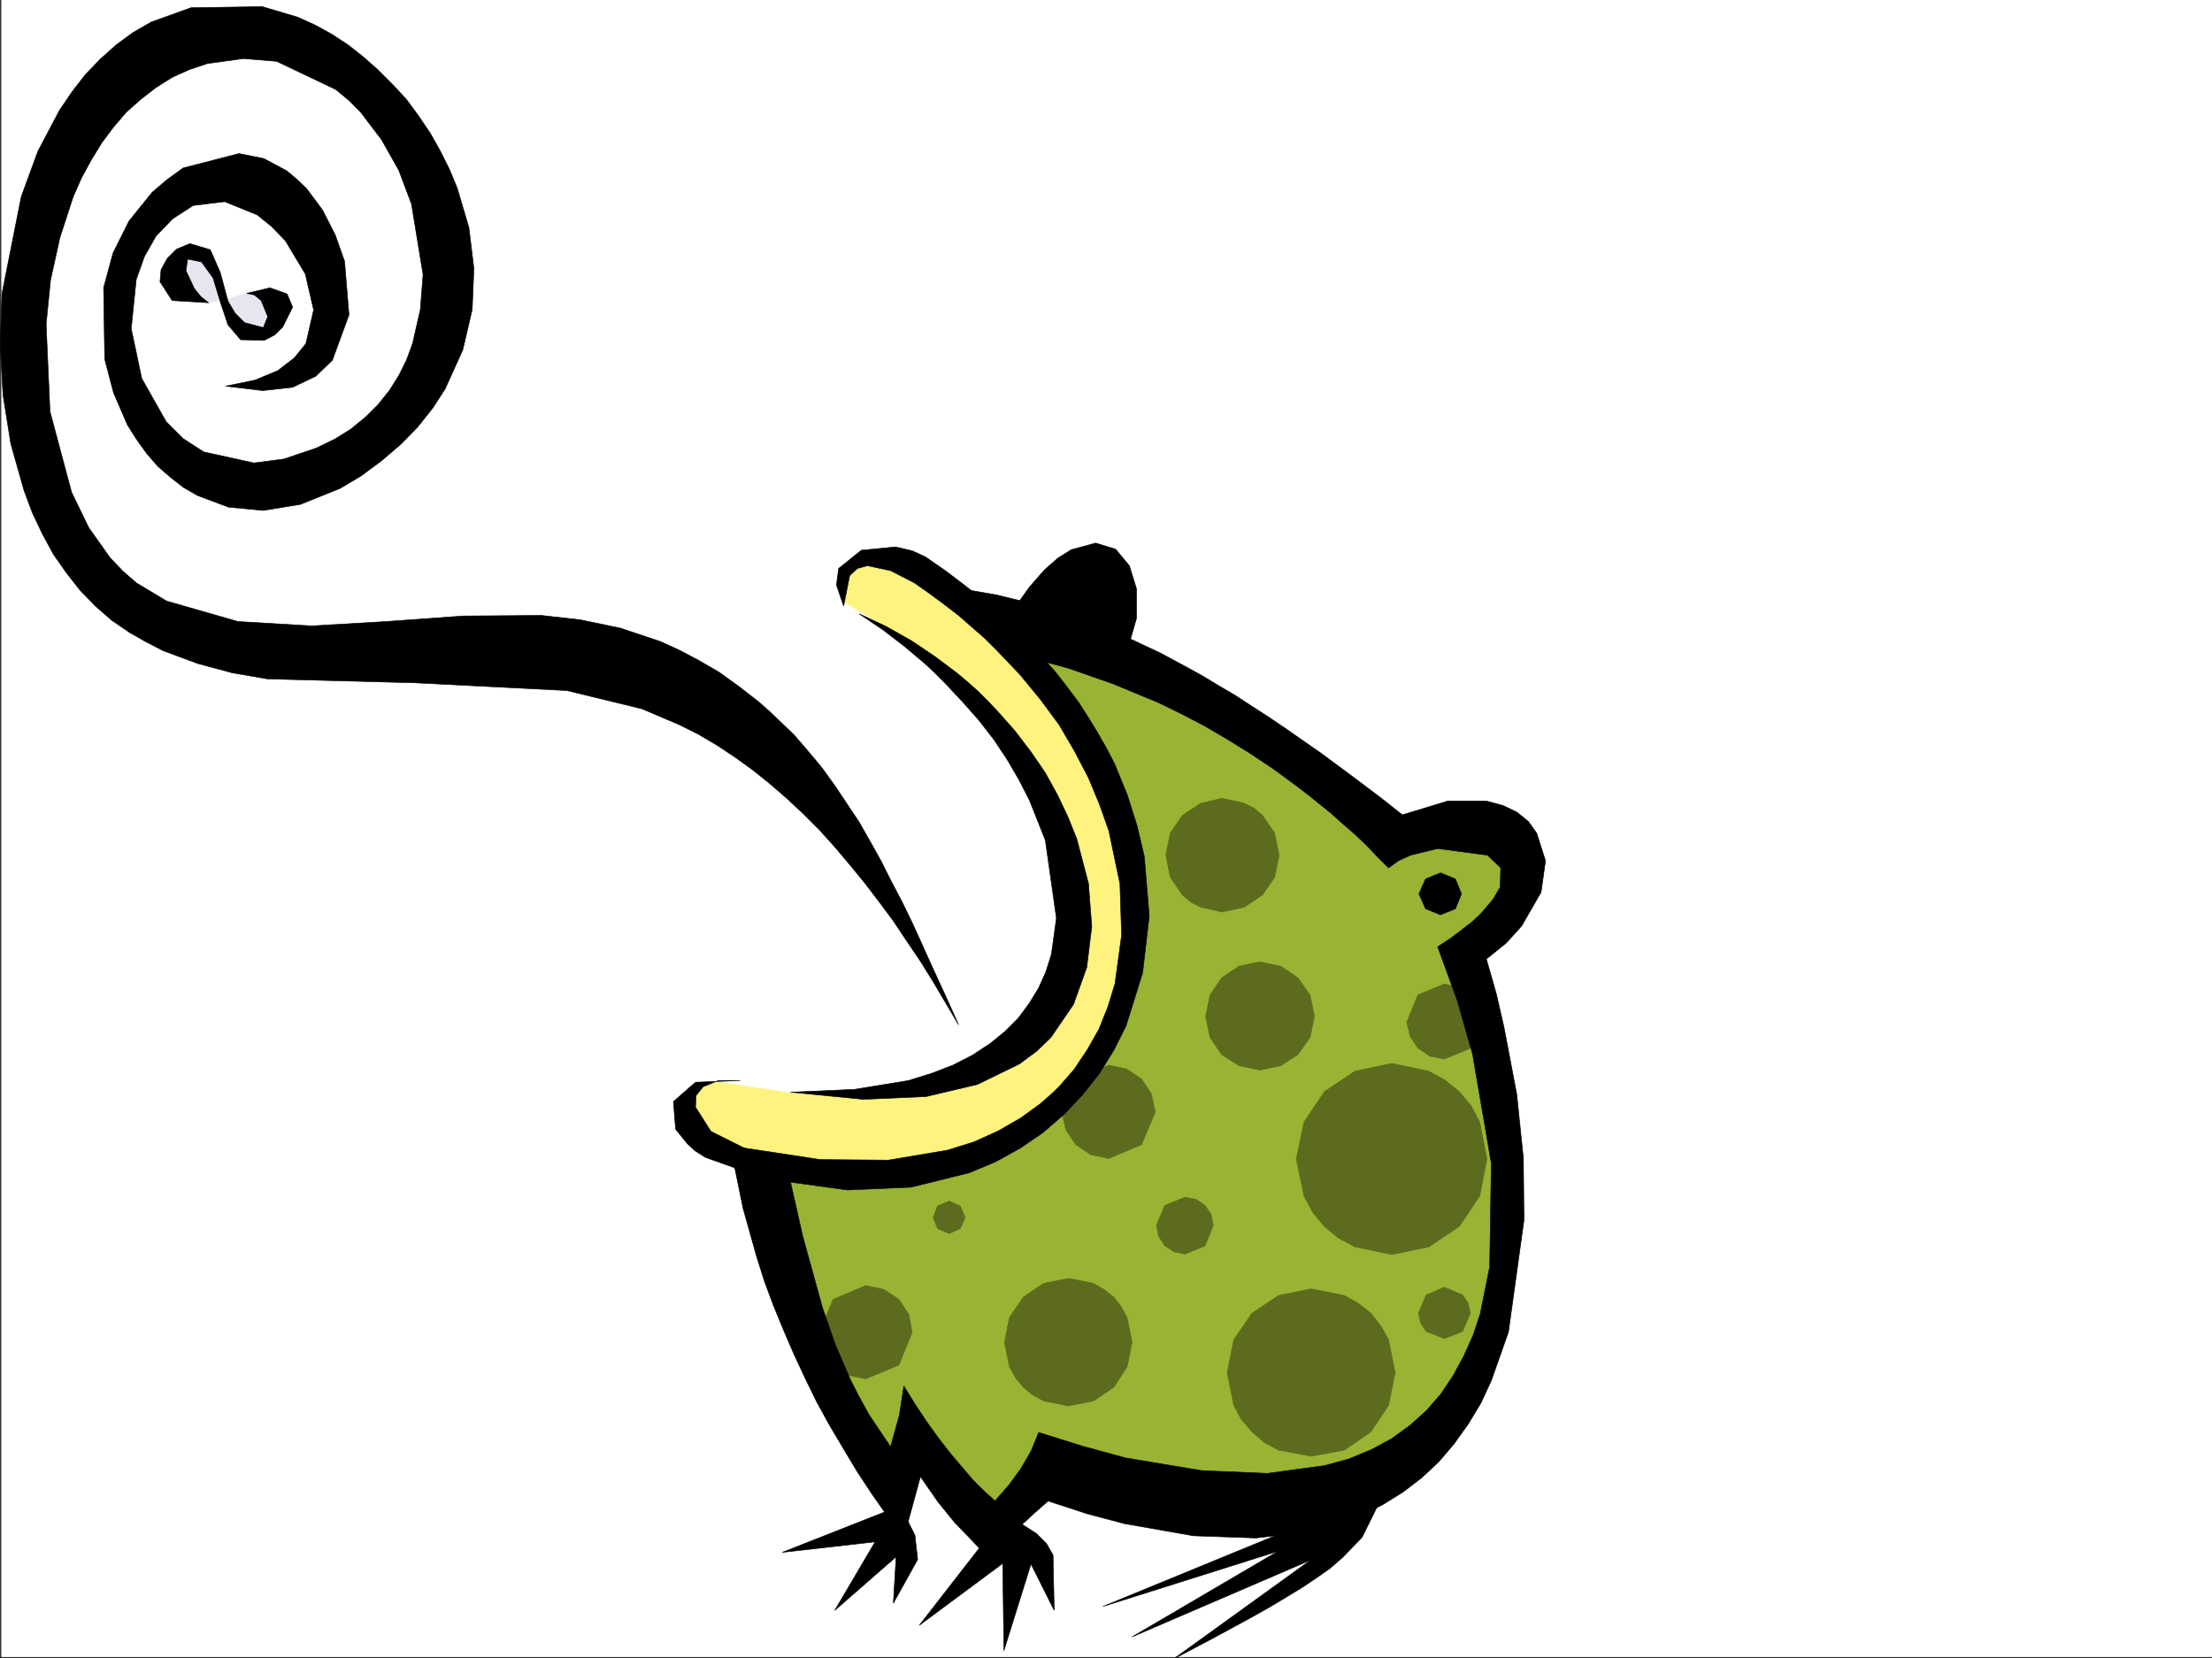 <svg xmlns="http://www.w3.org/2000/svg" width="2998.871" height="2248.25"><rect width="100%" height="100%" fill="#333333" stroke="none"/><defs><clipPath id="a"><path d="M0 0h2997v2244.137H0Zm0 0"/></clipPath><clipPath id="b"><path d="M1493 2018h384v228.09h-384zm0 0"/></clipPath><clipPath id="c"><path d="M1492 2018h385v228.09h-385zm0 0"/></clipPath></defs><path fill="#fff" d="M1.856 2246.297H2998.87V0H1.856Zm0 0"/><g clip-path="url(#a)" transform="translate(1.856 2.16)"><path fill="#fff" fill-rule="evenodd" stroke="#fff" stroke-linecap="square" stroke-linejoin="bevel" stroke-miterlimit="10" stroke-width=".743" d="M.742 2244.137h2995.531V-2.16H.743Zm0 0"/></g><path fill="#e6e6f0" fill-rule="evenodd" stroke="#e6e6f0" stroke-linecap="square" stroke-linejoin="bevel" stroke-miterlimit="10" stroke-width=".743" d="m280.559 410.473 20.254-3.754 22.484 43.441 32.219 2.227 19.472-11.965-2.27-35.973-28.464-10.476-37.457 12.004-19.473-56.188-29.988-12.746-17.95 10.516-.78 27.683 20.996 26.98zm0 0"/><path fill="#99b333" fill-rule="evenodd" stroke="#99b333" stroke-linecap="square" stroke-linejoin="bevel" stroke-miterlimit="10" stroke-width=".743" d="m1305.567 849.371 173.058 300.363-3.754 199.254-180.566 181.23-278.703 15.012 41.21 184.243 83.165 199.254 71.164 109.32 26.98-98.102 97.395 139.317 82.426-90.637 230.023 64.437 210.555-33.742 113.117-105.61 52.473-109.323 18.726-89.89v-98.142l-11.262-142.285-48.68-185.02 56.188-41.214 18.73-56.145-7.507-44.964-44.926-34.45-48.719-7.468-71.945 22.445-158.082-119.844-218.02-116.828zm0 0"/><path fill="#fff37f" fill-rule="evenodd" stroke="#fff37f" stroke-linecap="square" stroke-linejoin="bevel" stroke-miterlimit="10" stroke-width=".743" d="m970.637 1466.563 98.14 14.976h101.153l83.164-7.469 67.45-19.472 67.444-41.211 41.957-48.68 22.48-71.906 3.716-56.184-15.719-89.89-41.21-90.637-48.72-75.617-67.406-67.41-83.168-63.692-56.187-33.707-3.754-29.95 14.976-23.226 26.239-11.222 49.421 7.468 44.965 26.98 86.176 78.63 90.672 105.61 52.434 112.374 29.949 105.61V1292.8l-18.727 83.129-48.68 86.136-68.19 63.657-89.891 45.707-101.934 18.726h-97.398l-86.918-14.972-67.41-26.239-29.989-30.691v-26.238l22.48-17.946zm0 0"/><path fill="#5c6b1e" fill-rule="evenodd" stroke="#5c6b1e" stroke-linecap="square" stroke-linejoin="bevel" stroke-miterlimit="10" stroke-width=".743" d="m1656.957 1236.617 29.953-6.726 24.75-16.5 16.461-23.97 6.02-29.948-6.02-29.953-16.46-23.97-11.262-9.734-13.489-6.765-29.953-6.723-29.207 6.723-24.75 16.5-16.46 23.969-6.02 29.953 6.02 29.949 16.46 23.969 11.262 9.734 13.488 6.766zm230.028 464.391 50.203-10.48 41.21-27.723 27.723-41.211 9.735-50.164-9.735-50.164-12.004-22.485-15.718-18.73-19.512-15.715-21.7-12.004-50.202-10.48-50.204 10.48-41.214 27.719-27.72 41.215-10.48 50.164 10.48 50.164 12.005 22.484 15.715 18.727 18.73 15.718 22.484 12.004zm-280.231-.746 26.98-11.219 11.22-27.723-2.97-14.976-8.25-12.004-12.003-8.25-14.977-2.969-27.723 11.219-11.222 26.98 2.972 14.977 8.25 12.746 12.747 8.21zm101.152-249.418 28.465-5.98 23.227-15.016 16.5-23.188 5.98-28.465-5.98-29.207-16.5-23.222-23.227-15.758-28.465-5.985-28.464 5.985-23.227 15.758-15.758 23.222-5.98 29.207 5.98 28.465 15.758 23.188 23.227 15.015zm-421.07 221.699 14.977-6.727 6.726-14.976-6.726-15.758-14.977-6.723-15.754 6.723-5.984 15.758 5.984 14.976zm490.746 301.852 44.965-8.25 35.973-24.711 23.968-35.934 8.993-44.223-8.993-44.925-10.48-18.73-13.488-17.204-17.242-13.488-18.73-10.48-44.966-8.993-44.183 8.992-35.973 23.969-24.75 35.934-8.992 44.925 8.992 44.223 10.52 19.473 14.23 16.46 16.46 14.231 19.513 10.48zm180.563-159.528 24.75-9.738 10.48-24.711-3.012-13.488-7.468-11.262-24.75-10.477-24.711 10.477-10.477 24.75 2.969 13.45 7.508 11.26zm0-378.996 35.972-14.977 14.977-35.23-3.715-20.215-11.262-16.46-16.46-10.516-19.512-4.496-35.973 15.011-14.973 36.676 4.496 19.473 10.477 15.758 16.504 11.222zm-784.461 433.656 44.965-18.73 17.984-44.18-4.496-24.71-13.488-20.216-20.215-13.492-24.75-5.238-44.184 18.73-18.77 44.926 4.497 24.711 14.273 19.469 19.473 13.492zm274.988 36.715 33.707-6.765 27.719-18.688 17.988-27.723 6.723-32.96-6.723-33.704-8.25-14.976-9.738-12.746-13.488-10.48-14.23-8.25-33.708-6.723-33.742 6.722-27.723 18.73-18.726 27.723-6.727 33.703 6.727 32.961 8.25 14.977 10.476 12.746 12.746 10.477 14.977 8.21zm54.703-335.554 44.184-18.731 18.726-44.184-5.238-24.71-13.488-20.254-20.215-13.45-23.969-5.277-44.965 18.727-18.73 44.965 5.238 23.968 13.492 20.215 20.215 13.488zm0 0"/><path fill-rule="evenodd" stroke="#000" stroke-linecap="square" stroke-linejoin="bevel" stroke-miterlimit="10" stroke-width=".743" d="m993.863 1572.172 13.489 65.922 18.726 66.668 10.48 32.96 12.005 32.18 13.488 32.961 14.234 32.961 14.973 32.219 15.758 32.219 17.207 31.433 18.726 31.477 18.77 31.437 20.215 30.73 20.957 29.954 22.48 29.207 22.485-82.383 23.968 34.445 22.48 27.723 22.485 23.227 11.262 11.965 12.707 11.257 20.996-20.254 20.215-20.214 19.512-17.985 19.468-17.203 52.434 17.203 50.95 13.488 93.683 16.5 84.652 2.973 75.656-8.992 65.961-20.957 29.954-14.977 27.722-17.242 25.492-19.472 23.223-21.7 20.96-24.71 18.727-26.239 17.243-28.465 14.234-30.691 23.227-65.926 20.996-151.316-.742-83.868-8.997-86.882-17.242-90.633-10.476-45.707-13.492-47.196 26.94-21.699 20.997-23.226 26.238-45.707 5.98-42.657-12.003-37.46-11.223-15.758-15.719-12.707-18.726-8.993-22.484-5.98h-52.473l-61.426 18.727-28.465-22.48-27.719-20.958-26.238-19.512-26.234-19.472-24.711-17.203-24.711-17.243-23.227-15.718-23.226-14.977-21.738-14.23-21.743-12.75-20.957-12.707-20.254-11.258-38.941-20.961-36.715-17.242-35.23-15.72-32.961-12.745-61.426-19.473-55.445-13.488-51.727-8.992 23.223 23.226 22.484 23.965 24.008 23.227 11.219 11.261 11.222 11.223 57.711 15.719 59.942 20.996 61.425 25.453 30.735 14.977 31.473 16.46 30.695 17.985 31.476 19.472 31.473 20.997 31.477 23.187 15.718 12.004 15.758 12.746 15.719 12.707 14.973 13.488 16.503 14.235 14.973 14.23 14.977 15.719 15.757 15.758 13.489-9.735 16.46-7.507 36.716-8.993 67.449 8.993 17.984 17.242-.742 26.195-9.734 16.5-16.504 19.473-11.22 10.48-13.491 10.477-15.754 11.965-17.988 12.004 26.238 71.906 20.996 73.39 25.453 148.305-2.23 140.059-12.747 63.691-9.734 29.211-12.746 28.465-14.234 26.195-16.5 24.711-19.473 22.485-22.48 20.214-24.711 17.985-27.723 14.976-30.734 12.746-32.961 8.993-77.184 10.48-89.144-3.754-103.383-17.207-57.711-15.758-59.942-18.726-10.476 25.492-13.492 23.226-15.754 21.7-19.473 22.484-14.977-13.492-14.976-14.973-29.988-35.23-15.72-20.215-15.757-21.7-16.46-24.71-15.759-25.496-5.98 38.945-12.004 43.441-29.207-43.441-12.746-23.188-11.965-23.222-20.996-48.68-17.246-49.46-26.938-97.36-20.254-89.89zm0 0"/><path fill-rule="evenodd" stroke="#000" stroke-linecap="square" stroke-linejoin="bevel" stroke-miterlimit="10" stroke-width=".743" d="m306.055 523.55 50.203 6.02 40.469-4.496 31.437-15.015 22.48-21.7 22.485-61.425-5.984-72.649-12.746-35.972-17.243-33.704-21.699-29.207-13.492-12.707-13.488-11.261-30.735-16.461-33.703-6.766-75.695 19.512-21.703 15.719-20.254 17.203-31.438 38.984-21.738 43.438-12.746 47.156 1.484 96.656 12.004 45.668 18.73 43.437 12.747 20.215 13.488 18.73 14.977 17.243 17.242 14.977 17.207 13.488 19.508 11.222 41.957 15.758L357 692.07l50.207-8.21 53.957-21.739 27.723-16.46 28.465-21 26.976-23.184 22.485-23.227 20.215-25.492 16.46-25.453 24.008-53.18 12.707-54.66 2.266-55.445-6.762-55.442-15.719-53.176-10.48-25.457-12.746-25.453-13.488-23.969-15.72-23.222-16.5-22.485-18.73-20.214-19.472-19.473-20.254-17.984-20.957-16.461-21.739-14.235-23.226-12.746-23.223-10.476-47.937-14.235-96.656 1.488-53.957 19.47-24.711 14.234-22.485 16.5-21.738 19.472-20.215 20.957L97.77 124.34l-17.246 25.453-29.207 55.441-22.48 61.43L2.596 398.47.372 467.402l3.715 68.153 10.516 65.922 17.988 63.652 11.219 29.953 13.49 28.465 14.973 27.719L89.52 775.98l18.726 23.965 20.996 21.703 22.446 19.512 24.007 16.461 22.481 12.746 23.227 11.965 46.449 17.242 47.195 12.707 47.938 8.25 199.332 5.239 206.015 10.48L870.227 961l50.949 21.7 25.492 12.745 25.453 14.977 24.75 16.46 23.969 17.243 23.227 18.73 22.48 19.473 22.484 20.957 21.7 21.738 20.996 23.227 20.215 23.969 20.254 24.71 19.472 25.454 19.473 26.238 17.984 26.938 18.73 27.722 17.243 27.723 17.242 29.207 17.207 29.207-12.71-28.465-12.747-27.723-12.746-27.718-12.746-28.426-12.707-27.723-13.489-27.722-14.234-26.98-13.488-26.938-15.016-26.98-14.972-26.196-16.465-24.75-16.5-24.711-17.243-23.969-18.726-22.445-18.73-21.738-20.958-20.215-13.488-12.746-13.492-11.965-26.977-20.996-26.98-19.473-26.98-15.719-26.977-14.234-26.2-11.961-53.956-17.988-53.957-11.262-53.176-5.98-105.649.742-104.164 7.508-101.894 5.98-99.625-5.98-96.656-27.723-41.211-24.711-17.989-15.719-17.242-17.984-29.207-41.211-23.226-47.938-29.246-109.363-5.239-118.316 5.98-59.942 12.747-57.672 17.988-55.402 11.262-25.496 13.449-24.71 14.27-23.228 15.718-20.957L171.2 152.06l19.47-17.243 20.214-15.718 22.484-14.23 23.227-10.481 24.75-8.25 48.68-6.723 44.964 3.711 80.153 38.203 17.246 14.23 16.5 16.5 28.465 37.462 23.222 41.171 17.246 45.707 15.715 95.872-3.754 47.937-10.476 45.668-8.25 22.484-10.48 20.957-12.747 20.254-14.976 18.692-17.242 17.242-20.215 16.46-21.739 13.49-24.71 12.003-44.223 14.977-40.469 5.238-68.191-14.977-27.72-17.984-23.226-23.227-32.96-58.414-14.235-67.41 6.766-66.664 11.222-31.437 15.72-27.72 22.48-23.226 27.722-17.988 42.735-5.238 44.183 17.988 19.473 15.715 18.77 19.472 26.937 44.965 11.262 48.68-10.48 45.668-15.759 19.473-22.48 17.242-30.695 12.75zm0 0"/><path fill-rule="evenodd" stroke="#000" stroke-linecap="square" stroke-linejoin="bevel" stroke-miterlimit="10" stroke-width=".743" d="m1071.79 1480.797 98.882 9.734 84.691-3.754 69.676-16.46 56.93-27.723 23.226-17.203 19.508-18.73 30.696-44.966 17.984-50.164 6.766-55.445-4.496-58.414-15.758-59.941-11.965-29.95-14.23-29.949-16.5-29.953-19.473-28.465-21.743-28.465-23.968-26.976-12-12.707-13.492-13.493-13.489-12.003-14.976-12.707-14.973-11.262-14.976-11.219-32.22-21.742-34.484-19.469-36.714-17.207 32.214 21.703 29.25 22.48 28.465 23.97 12.707 11.964 12.746 12.746 23.97 25.453 23.222 26.239 20.254 26.195 17.988 26.98 15.719 26.981 14.23 27.68 21.742 54.703 14.973 105.61-6.723 48.679-7.507 23.969-9.739 21.738-12.746 20.957-14.976 20.215-17.985 17.984-20.215 16.461-23.968 15.758-26.235 13.453-29.246 11.258-31.437 9.738-73.43 11.965zm0 0"/><path fill-rule="evenodd" stroke="#000" stroke-linecap="square" stroke-linejoin="bevel" stroke-miterlimit="10" stroke-width=".743" d="m1003.598 1465.078-60.684 2.227-29.949 26.238 2.969 37.457 15.758 19.473 10.48 9.734 14.23 8.992 50.208 17.95 49.46 13.488 92.903 12.746 86.137-3.754 78.707-19.473 35.933-14.972 33.742-18.73 30.696-20.997 28.465-24.71 24.75-26.196 23.226-29.211 19.469-31.473 16.5-32.96 22.484-71.907 8.992-77.145-6.765-80.898-9.735-41.172-13.488-42.7-17.246-41.952-10.477-20.215-12.003-20.996-12.707-20.957-13.489-20.957-15.758-20.996-15.718-20.215-17.989-20.215-18.726-20.215-19.473-20.254-21.738-19.472-22.484-19.473-23.97-18.727-24.71-18.73-26.977-18.691-17.988-8.25-22.48-5.239-46.454 4.496-30.73 24.711-2.973 22.485 9.735 28.425 8.21-41.171 10.52-9.739 13.488-3.754 31.438 6.727 32.219 16.5 20.254 14.234 20.214 14.973 19.473 14.977 17.984 15.718 17.243 15.012 16.5 16.46 31.437 32.966 27.723 33.703 25.492 34.445 20.996 35.973 18.73 35.933 14.977 35.973 12.746 35.934 14.973 71.902 2.23 69.676-8.992 65.887-9.738 31.472-11.965 29.953-15.758 27.72-17.984 26.98-20.957 23.968-12.004 11.223-12.746 11.219-26.942 19.472-29.988 17.243-32.96 14.976-35.974 11.223-80.156 13.488-92.156-.742-103.422-15.719-44.926-22.48-20.996-32.961.742-15.719 9.739-11.965 20.254-8.25zm371.644-640.418 20.215-28.465 20.254-23.226 18.73-16.461 17.985-11.223 32.96-8.992 26.981 8.21 18.727 22.481 9.738 31.477v39.687l-12.746 44.184-37.457-14.234-38.984-15.72-39.688-14.23zm577.664 358.781 20.254 8.25 8.211 20.215-8.21 20.215-20.255 8.25-20.214-8.25-8.993-20.215 8.993-20.215zM1216.38 2043.29l-155.813 61.425 125.863-14.235-54.703 92.903 83.168-72.649-3.754 62.914 32.96-59.199-3.714-32.96-8.992-17.946zm144.632 12.745-114.64 147.563 113.112-83.91 1.528 118.359 36.715-117.574 31.472 62.91-1.523-74.914-8.992-15.719-13.488-13.488-18.731-12.004zm0 0"/><g clip-path="url(#b)" transform="translate(1.856 2.16)"><path fill-rule="evenodd" d="m1876.137 2018.684-382.867 157.3 237.492-74.918-197.809 116.09 242.031-104.125-185.804 134.075 28.464-14.973 26.981-14.235 26.195-14.23 24.75-13.453 23.97-13.488 22.483-13.489 20.958-12.746 20.253-13.492 17.985-12.707 16.46-14.23 26.981-27.723zm0 0"/></g><g clip-path="url(#c)" transform="translate(1.856 2.16)"><path fill="none" stroke="#000" stroke-linecap="square" stroke-linejoin="bevel" stroke-miterlimit="10" stroke-width=".743" d="m1876.137 2018.684-382.867 157.3 237.492-74.918-197.809 116.09 242.031-104.125-185.804 134.074 28.465-14.972 26.98-14.235 26.195-14.23 24.75-13.453 23.97-13.488 22.483-13.489 20.957-12.746 20.254-13.492 17.985-12.707 16.46-14.23 26.981-27.723zm0 0"/></g><path fill-rule="evenodd" stroke="#000" stroke-linecap="square" stroke-linejoin="bevel" stroke-miterlimit="10" stroke-width=".743" d="m282.828 410.473-49.46-3.012-16.462-25.453 1.485-16.5 8.25-14.977 12.746-12.707 17.95-7.508 27.722 8.25 13.488 30.696 10.516 38.941 9.738 16.5 12.707 12.707L357 444.176l5.985-14.977-8.997-21.738-8.992-7.508-10.476-2.226 31.472-7.508 23.227 8.25 7.508 17.984-13.489 26.98-10.52 10.477-14.23 7.469-32.218-.742-17.207-20.215-10.516-31.477-9.738-32.175-15.715-21.743-18.73-3.754-2.27 15.758L263.356 391l8.992 11.223zm0 0"/></svg>
